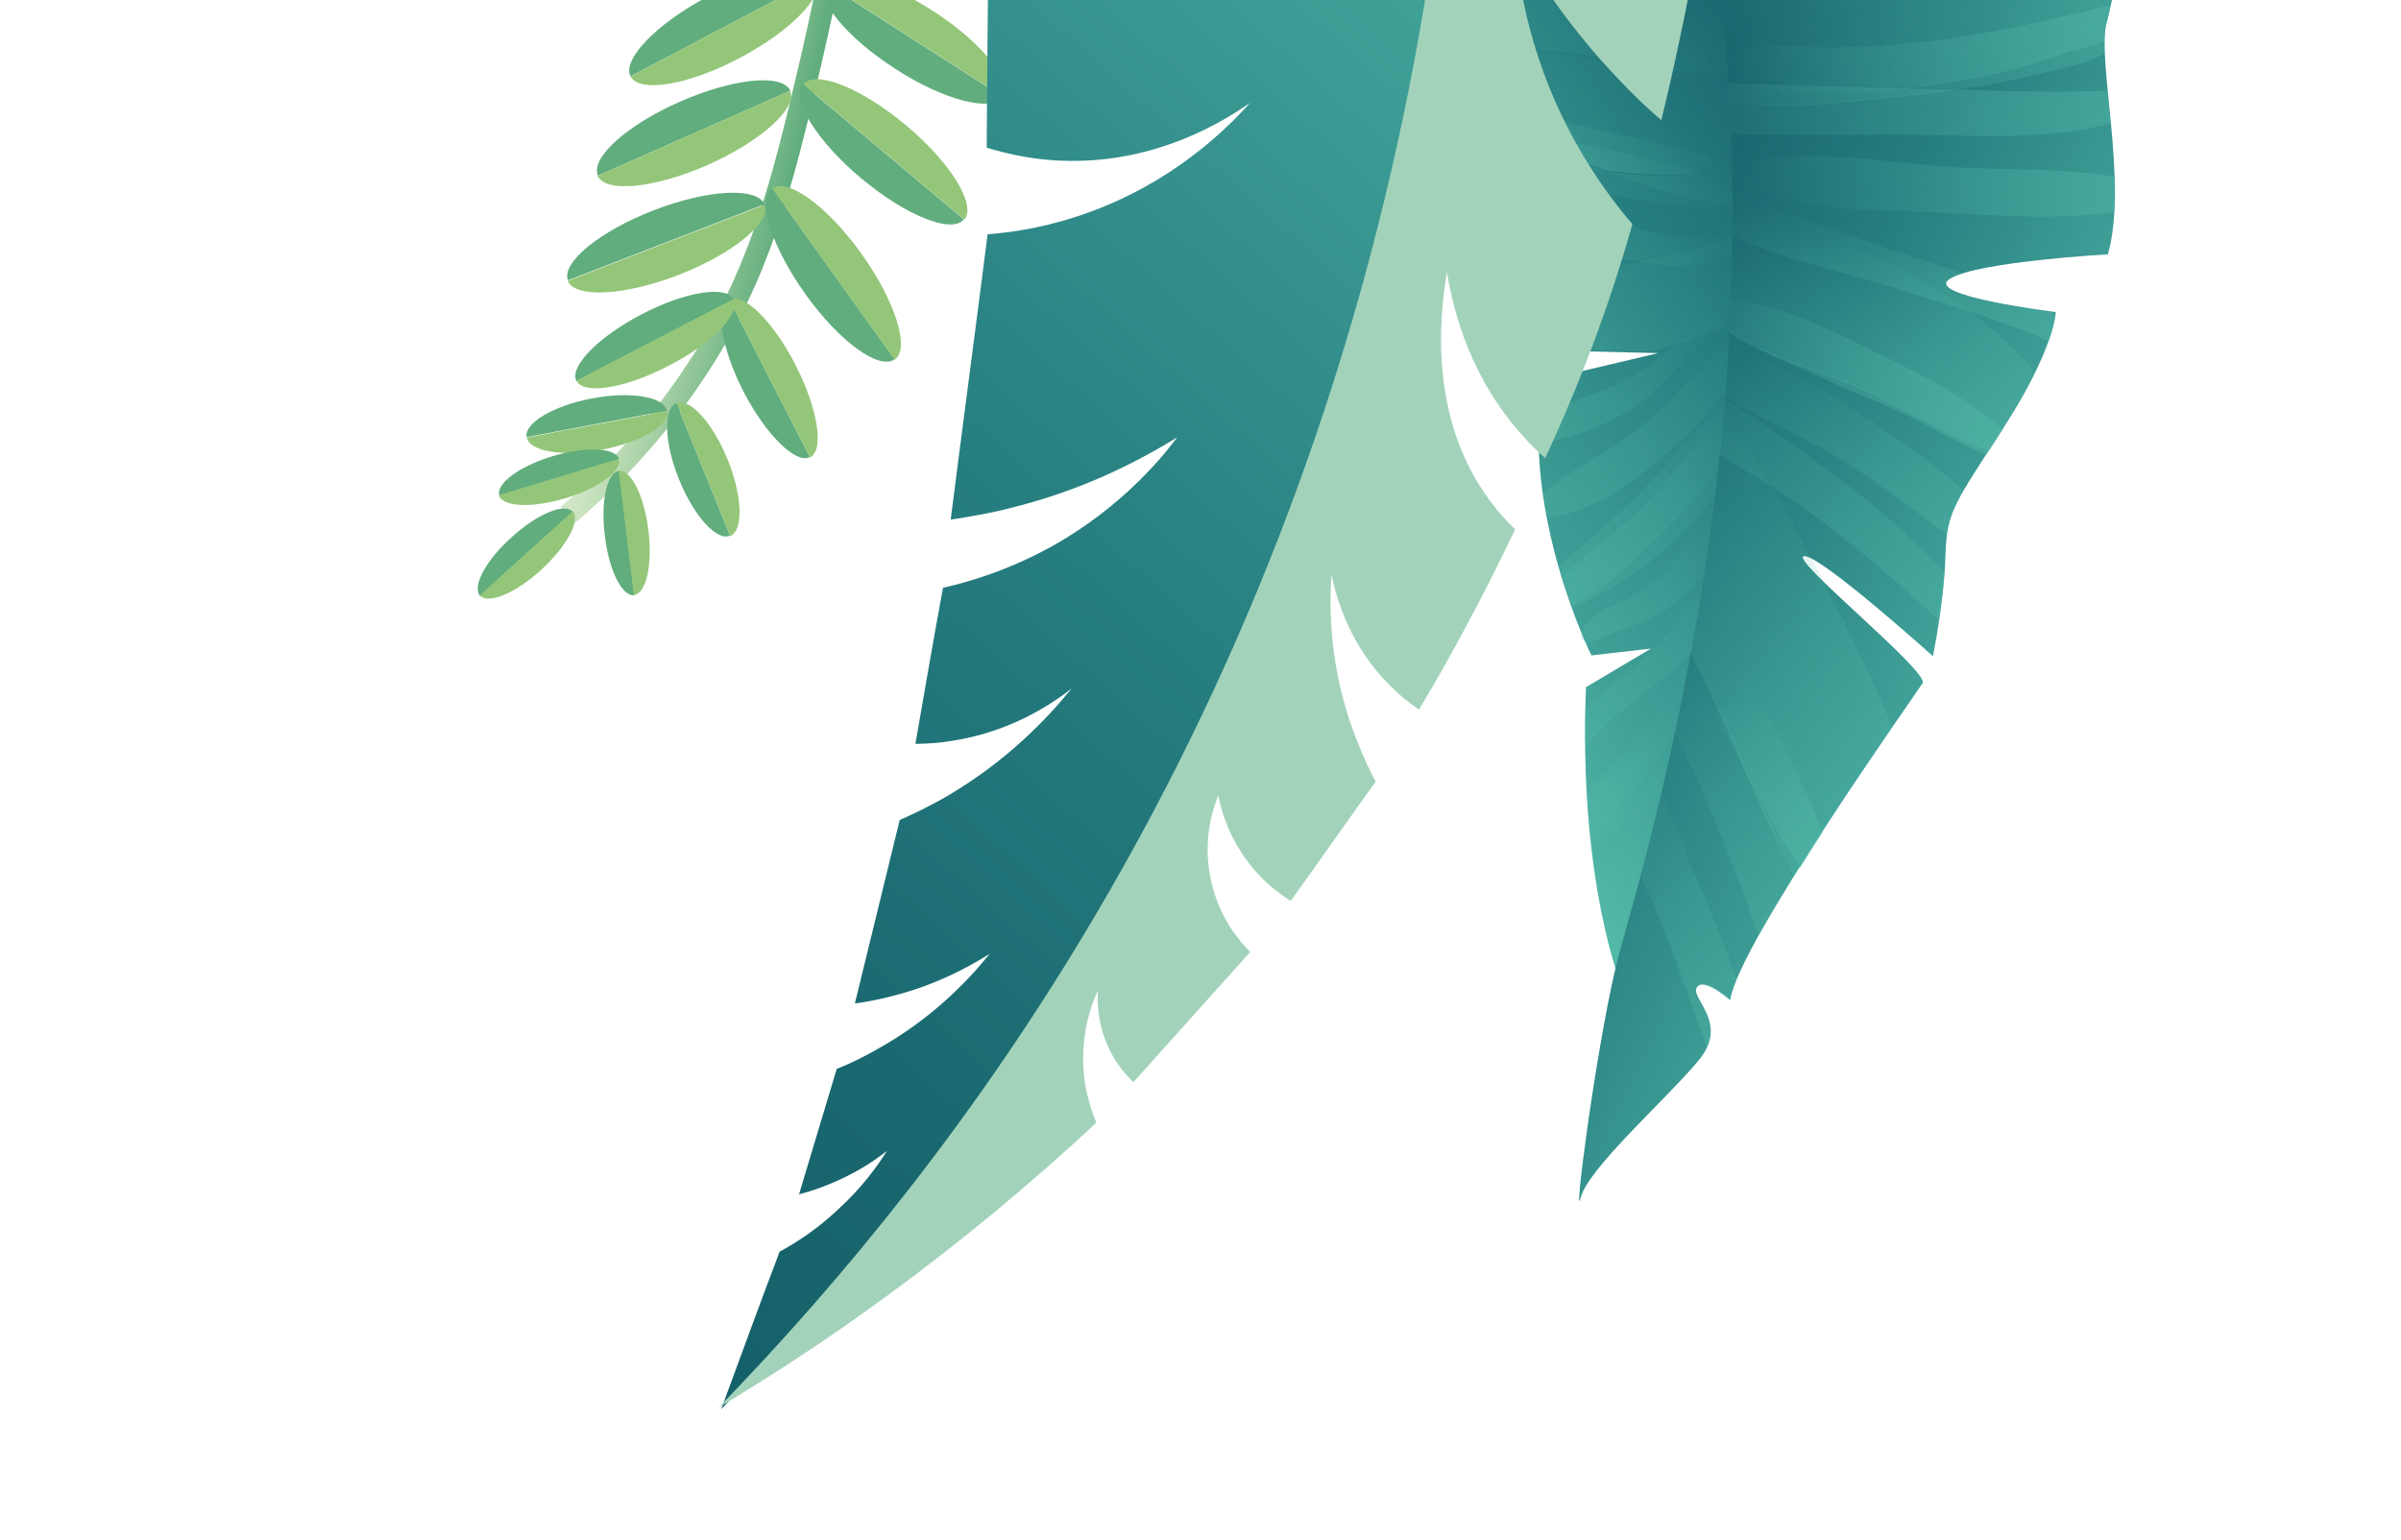 <?xml version="1.0" encoding="UTF-8"?> <svg xmlns="http://www.w3.org/2000/svg" width="335" height="215" viewBox="0 0 335 215" fill="none"> <path d="M120.274 -38.65C118.868 -19.088 115.855 -3.048 113.129 8.606C108.996 26.204 105.985 38.381 96.988 51.914C90.801 61.285 83.967 67.808 79.218 71.874" stroke="url(#paint0_linear)" stroke-width="3.031" stroke-miterlimit="10"></path> <path d="M103.736 54.662C100.621 48.554 99.704 42.819 101.712 41.772L113.002 63.789C111.049 64.811 106.904 60.745 103.736 54.662Z" fill="#61AD7D"></path> <path d="M111.003 50.953C114.117 57.06 115.034 62.796 113.027 63.843L101.737 41.826C103.744 40.779 107.889 44.845 111.003 50.953Z" fill="#94C679"></path> <path d="M89.522 43.865C95.598 40.699 101.329 39.786 102.377 41.795L80.433 53.184C79.385 51.175 83.499 47.006 89.522 43.865Z" fill="#61AD7D"></path> <path d="M93.264 51.061C87.187 54.227 81.456 55.14 80.408 53.13L102.352 41.741C103.4 43.751 99.365 47.949 93.264 51.061Z" fill="#94C679"></path> <path d="M112.363 41.035C107.642 34.416 105.556 27.839 107.715 26.265L124.826 50.143C122.667 51.718 117.084 47.653 112.363 41.035Z" fill="#61AD7D"></path> <path d="M120.203 35.427C124.924 42.046 127.01 48.623 124.851 50.197L107.74 26.319C109.899 24.744 115.482 28.809 120.203 35.427Z" fill="#94C679"></path> <path d="M91.203 29.349C98.762 26.423 105.671 26.085 106.651 28.518L79.249 39.125C78.269 36.692 83.644 32.275 91.203 29.349Z" fill="#61AD7D"></path> <path d="M94.668 38.374C87.109 41.3 80.2 41.637 79.22 39.204L106.622 28.597C107.602 31.031 102.227 35.448 94.668 38.374Z" fill="#94C679"></path> <path d="M120.174 24.901C113.939 19.694 110.337 13.808 112.008 11.737L134.487 30.612C132.816 32.684 126.409 30.108 120.174 24.901Z" fill="#61AD7D"></path> <path d="M126.399 17.477C132.634 22.684 136.236 28.569 134.565 30.641L112.086 11.766C113.757 9.694 120.164 12.27 126.399 17.477Z" fill="#94C679"></path> <path d="M94.878 14.185C102.289 10.934 109.158 10.221 110.27 12.66L83.437 24.512C82.324 22.074 87.467 17.436 94.878 14.185Z" fill="#61AD7D"></path> <path d="M98.775 23.012C91.365 26.264 84.496 26.976 83.383 24.538L110.216 12.685C111.358 15.044 106.216 19.683 98.775 23.012Z" fill="#94C679"></path> <path d="M124.891 9.588C118.042 5.184 113.703 -0.168 115.112 -2.382L139.88 13.484C138.417 15.723 131.686 14.015 124.891 9.588Z" fill="#61AD7D"></path> <path d="M130.077 1.461C136.926 5.864 141.266 11.216 139.856 13.431L115.088 -2.436C116.576 -4.621 123.253 -2.888 130.077 1.461Z" fill="#94C679"></path> <path d="M98.721 -0.466C105.885 -4.259 112.689 -5.4 113.964 -3.036L87.971 10.659C86.775 8.324 91.558 3.327 98.721 -0.466Z" fill="#61AD7D"></path> <path d="M103.214 8.089C96.05 11.882 89.246 13.023 87.971 10.659L113.964 -3.036C115.185 -0.647 110.378 4.297 103.214 8.089Z" fill="#94C679"></path> <path d="M130.108 -5.494C122.633 -10.266 117.859 -16.14 119.436 -18.562L146.418 -1.284C144.866 1.192 137.583 -0.722 130.108 -5.494Z" fill="#61AD7D"></path> <path d="M135.8 -14.376C143.275 -9.603 148.049 -3.729 146.472 -1.308L119.49 -18.586C121.066 -21.008 128.324 -19.148 135.8 -14.376Z" fill="#94C679"></path> <path d="M94.732 66.889C92.673 61.805 92.522 57.03 94.387 56.244L101.858 74.767C99.993 75.552 96.815 72.027 94.732 66.889Z" fill="#61AD7D"></path> <path d="M101.538 64.176C103.596 69.26 103.748 74.035 101.883 74.821L94.411 56.298C96.276 55.513 99.454 59.038 101.538 64.176Z" fill="#94C679"></path> <path d="M82.585 55.607C88.001 54.576 92.686 55.384 93.044 57.315L73.475 61.008C73.116 59.077 77.17 56.638 82.585 55.607Z" fill="#61AD7D"></path> <path d="M83.958 62.771C78.542 63.802 73.857 62.994 73.499 61.062L93.069 57.369C93.452 59.355 89.373 61.74 83.958 62.771Z" fill="#94C679"></path> <path d="M84.389 74.752C83.784 69.987 84.673 65.915 86.411 65.711L88.517 83.081C86.779 83.285 84.94 79.542 84.389 74.752Z" fill="#61AD7D"></path> <path d="M90.46 74.01C91.065 78.775 90.177 82.847 88.438 83.051L86.332 65.681C88.016 65.502 89.909 69.221 90.46 74.01Z" fill="#94C679"></path> <path d="M77.109 63.671C81.711 62.291 85.834 62.439 86.388 64.084L69.673 69.159C69.172 67.489 72.507 65.051 77.109 63.671Z" fill="#61AD7D"></path> <path d="M78.874 69.544C74.271 70.924 70.149 70.776 69.594 69.13L86.31 64.055C86.864 65.701 83.53 68.139 78.874 69.544Z" fill="#94C679"></path> <path d="M71.358 75.002C74.908 71.746 78.746 70.125 79.926 71.42L66.971 83.159C65.846 81.839 67.784 78.205 71.358 75.002Z" fill="#61AD7D"></path> <path d="M75.513 79.522C71.964 82.779 68.125 84.4 66.946 83.105L79.901 71.366C81.056 72.606 79.063 76.265 75.513 79.522Z" fill="#94C679"></path> <path d="M204.572 -95.103C274.318 -5.588 229.316 125.104 226.284 137.71C226.284 137.71 220.193 123.161 221.285 95.904L230.362 90.518L222.043 91.47C222.043 91.47 212.065 71.401 215.312 53.073L231.372 49.28L212.642 48.833C212.642 48.833 197.857 -6.586 210.913 -26.506C211.902 -28.083 228.318 -32.168 228.318 -32.168L207.344 -31.742C207.344 -31.742 198.342 -58.015 200.485 -66.992C200.873 -68.533 207.368 -80.732 207.368 -80.732L198.716 -70.235C198.024 -71.577 195.385 -77.066 197.028 -83.954C198.739 -90.566 203.299 -94.133 204.572 -95.103Z" fill="url(#paint1_linear)"></path> <path opacity="0.3" d="M220.672 88.287C220.485 88.807 220.77 89.414 221.29 89.602C221.1 89.197 220.937 88.718 220.672 88.287C220.699 88.212 220.699 88.212 220.672 88.287Z" fill="url(#paint2_linear)"></path> <path opacity="0.3" d="M206.7 18.033C206.774 18.059 206.849 18.086 206.923 18.113L206.95 18.039C206.876 18.012 206.801 17.985 206.7 18.033Z" fill="url(#paint3_linear)"></path> <path opacity="0.3" d="M206.7 18.033C206.774 18.059 206.849 18.086 206.923 18.113L206.95 18.039C206.876 18.012 206.801 17.985 206.7 18.033Z" fill="url(#paint4_linear)"></path> <path opacity="0.3" d="M206.7 18.033C206.774 18.059 206.849 18.086 206.923 18.113L206.95 18.039C206.876 18.012 206.801 17.985 206.7 18.033Z" fill="url(#paint5_linear)"></path> <path opacity="0.3" d="M228.212 126.303C230.505 120.406 232.926 114.387 233.457 108.023C231.802 110.284 229.723 112.56 227.426 114.506C225.917 117.996 224.63 121.566 223.147 124.982C223.12 125.056 223.12 125.056 223.093 125.131C223.751 128.897 224.48 131.766 225.079 133.831C226.315 131.334 227.307 128.582 228.212 126.303Z" fill="url(#paint6_linear)"></path> <path opacity="0.3" d="M222.798 109.644C226.293 106.701 229.274 103.321 233.061 100.736C233.391 100.519 233.769 100.403 234.194 100.388C234.59 99.522 235.013 98.582 235.382 97.79C235.939 96.478 234.054 95.883 233.281 96.865C230.207 100.968 226.782 105.112 223.072 108.65C222.534 109.212 221.948 109.673 221.335 110.209C221.356 110.385 221.376 110.56 221.37 110.81C221.855 110.397 222.313 110.057 222.798 109.644Z" fill="url(#paint7_linear)"></path> <path opacity="0.3" d="M235.279 91.786C236.302 90.81 237.204 89.706 238.031 88.576C238.53 85.562 239.028 82.548 239.506 79.358C236.016 84.151 232.903 88.829 228.384 92.747C226.061 94.767 223.366 96.653 221.185 98.977C221.142 100.727 221.126 102.402 221.137 104.003C223.285 102.003 225.284 99.95 227.628 98.106C230.228 96.017 232.923 94.13 235.279 91.786Z" fill="url(#paint8_linear)"></path> <path opacity="0.3" d="M234.125 83.806C237.189 81.128 240.789 76.963 240.218 72.723C240.047 71.569 238.432 71.155 237.638 71.961C236.103 73.425 235.635 75.19 234.492 76.963C232.986 79.278 231.115 81.209 228.73 82.702C225.886 84.535 222.128 84.945 220.699 88.212C220.936 88.718 221.1 89.197 221.29 89.602C221.513 89.682 221.837 89.715 222.039 89.62C226.413 87.499 230.32 87.141 234.125 83.806Z" fill="url(#paint9_linear)"></path> <path opacity="0.3" d="M233.14 62.776C236.817 59.563 240.203 55.993 242.656 51.75C242.832 49.629 242.908 47.555 243.011 45.407C242.984 45.481 242.91 45.454 242.883 45.529C237.968 50.313 233.865 55.642 228.537 59.941C224.435 63.169 219.359 65.374 215.379 68.73C215.55 69.884 215.722 71.039 215.968 72.22C222.304 71.646 228.494 66.817 233.14 62.776Z" fill="url(#paint10_linear)"></path> <path opacity="0.3" d="M229.108 56.028C232.745 53.389 235.016 49.417 238.776 46.906C239.106 46.689 239.187 46.466 239.118 46.189C237.352 46.897 235.612 47.531 233.825 48.063C232.094 49.373 230.41 50.783 228.531 52.038C224.265 54.788 219.145 55.716 214.785 58.263C214.68 59.485 214.751 60.687 214.747 61.863C219.51 61.226 225.315 58.864 229.108 56.028Z" fill="url(#paint11_linear)"></path> <path opacity="0.3" d="M238.01 45.537C238.617 45.252 239.131 45.689 239.193 46.216C240.481 45.671 241.768 45.127 243.11 44.434C243.303 40.637 243.374 36.712 243.445 32.788C243.269 32.809 243.168 32.856 242.993 32.877C243.528 33.49 243.476 34.564 242.539 35.067C237.808 37.48 233.468 37.176 228.937 36.468C222.913 37.575 216.887 37.756 210.175 36.346L210.101 36.319C211.618 43.757 212.946 48.691 212.946 48.691L230.029 49.048C231.384 48.78 232.693 48.411 234.028 47.968C235.099 47.093 236.419 46.225 238.01 45.537Z" fill="url(#paint12_linear)"></path> <path opacity="0.3" d="M238.01 45.537C236.494 46.251 235.173 47.12 233.826 48.063C235.613 47.531 237.427 46.924 239.119 46.189C239.131 45.689 238.617 45.252 238.01 45.537Z" fill="url(#paint13_linear)"></path> <path opacity="0.3" d="M238.01 45.537C236.494 46.251 235.173 47.12 233.826 48.063C235.613 47.531 237.427 46.924 239.119 46.189C239.131 45.689 238.617 45.252 238.01 45.537Z" fill="url(#paint14_linear)"></path> <path opacity="0.3" d="M222.037 35.578C224.38 35.834 226.594 36.212 228.836 36.516C233.403 35.724 237.908 34.406 242.79 32.972C242.79 32.972 242.891 32.925 242.966 32.952C242.627 32.493 242.033 32.279 241.352 32.538C234.845 34.984 227.526 30.833 221.024 30.003C217.014 29.482 212.632 28.827 208.625 29.232C208.98 31.041 209.261 32.823 209.596 34.456C213.204 36.093 217.973 35.206 222.037 35.578Z" fill="url(#paint15_linear)"></path> <path opacity="0.3" d="M228.836 36.516C233.366 37.224 237.707 37.527 242.438 35.114C243.449 34.638 243.426 33.538 242.892 32.925C242.817 32.898 242.791 32.972 242.716 32.945C237.908 34.406 233.329 35.697 228.836 36.516Z" fill="url(#paint16_linear)"></path> <path opacity="0.3" d="M228.836 36.516C233.366 37.224 237.707 37.527 242.438 35.114C243.449 34.638 243.426 33.538 242.892 32.925C242.817 32.898 242.791 32.972 242.716 32.945C237.908 34.406 233.329 35.697 228.836 36.516Z" fill="url(#paint17_linear)"></path> <path opacity="0.3" d="M240.81 29.149C241.31 29.161 241.842 28.848 242.151 28.456C236.28 28.441 229.997 25.84 224.37 23.98C218.74 23.296 213.116 22.361 207.547 22.204C207.672 23.257 207.87 24.337 207.994 25.39C211.187 25.616 214.561 25.572 217.127 25.908C224.823 26.917 232.941 29.086 240.81 29.149Z" fill="url(#paint18_linear)"></path> <path opacity="0.3" d="M222.418 17.982C227.658 19.282 234.032 20.235 239.45 22.439C241.759 19.994 242.255 16.054 238.612 13.817C230.095 8.562 216.807 6.295 205.91 7.41C206.052 9.814 206.294 12.171 206.536 14.527C211.863 15.354 217.178 16.681 222.418 17.982Z" fill="url(#paint19_linear)"></path> <path opacity="0.3" d="M206.923 18.113C207.089 19.517 207.281 20.847 207.473 22.177C213.143 22.287 218.74 23.296 224.296 23.954C223.627 23.713 223.033 23.498 222.412 23.358C217.231 21.66 211.997 20.109 206.923 18.113Z" fill="url(#paint20_linear)"></path> <path opacity="0.3" d="M206.923 18.113C207.089 19.517 207.281 20.847 207.473 22.177C213.143 22.287 218.74 23.296 224.296 23.954C223.627 23.713 223.033 23.498 222.412 23.358C217.231 21.66 211.997 20.109 206.923 18.113Z" fill="url(#paint21_linear)"></path> <path opacity="0.3" d="M241.545 10.336C241.971 10.321 242.274 10.178 242.604 9.961C242.519 8.334 242.36 6.679 242.173 5.099C235.57 1.291 226.316 0.645 218.884 0.068C214.894 -0.278 210.182 -0.715 205.634 -0.674C205.647 1.852 205.707 4.48 205.869 7.059C209.743 7.027 213.644 6.92 217.383 7.259C225.214 7.896 233.691 10.699 241.545 10.336Z" fill="url(#paint22_linear)"></path> <path opacity="0.3" d="M240.996 -3.982C241.07 -3.955 241.097 -4.029 241.097 -4.029C240.926 -5.184 240.801 -6.237 240.63 -7.392C235.034 -10.501 227.191 -10.638 220.969 -10.611C215.995 -10.555 210.819 -10.403 205.943 -9.219C205.745 -7.273 205.669 -5.199 205.593 -3.126C210.796 -3.352 216.065 -4.226 221.363 -4.25C227.761 -4.297 234.696 -2.807 240.996 -3.982Z" fill="url(#paint23_linear)"></path> <path opacity="0.3" d="M236.734 24.15C238.491 24.867 240.221 25.659 241.748 26.546C242.512 26.989 242.467 27.813 242.077 28.429C242.502 28.414 242.927 28.399 243.352 28.384C243.335 27.034 243.319 25.683 243.329 24.258C242.146 23.579 240.862 22.948 239.477 22.365C238.757 23.198 237.793 23.776 236.734 24.15Z" fill="url(#paint24_linear)"></path> <path opacity="0.3" d="M241.823 26.573C240.221 25.659 238.565 24.894 236.809 24.177C236.229 24.389 235.676 24.525 235.075 24.561C231.499 24.701 227.982 24.442 224.37 23.981C229.97 25.915 236.28 28.441 242.151 28.456C242.541 27.84 242.586 27.016 241.823 26.573Z" fill="url(#paint25_linear)"></path> <path opacity="0.3" d="M241.823 26.573C240.221 25.659 238.565 24.894 236.809 24.177C236.229 24.389 235.676 24.525 235.075 24.561C231.499 24.701 227.982 24.442 224.37 23.981C229.97 25.915 236.28 28.441 242.151 28.456C242.541 27.84 242.586 27.016 241.823 26.573Z" fill="url(#paint26_linear)"></path> <path opacity="0.3" d="M218.825 19.797C224.625 20.711 231.094 21.865 236.735 24.15C237.793 23.776 238.683 23.172 239.45 22.44C234.032 20.235 227.658 19.282 222.418 17.982C217.178 16.682 211.863 15.355 206.488 14.426C206.633 15.655 206.731 16.783 206.875 18.012C211.094 18.187 215.49 19.267 218.825 19.797Z" fill="url(#paint27_linear)"></path> <path opacity="0.3" d="M218.825 19.797C224.625 20.711 231.094 21.865 236.735 24.15C237.793 23.776 238.683 23.172 239.45 22.44C234.032 20.235 227.658 19.282 222.418 17.982C217.178 16.682 211.863 15.355 206.488 14.426C206.633 15.655 206.731 16.783 206.875 18.012C211.094 18.187 215.49 19.267 218.825 19.797Z" fill="url(#paint28_linear)"></path> <path opacity="0.3" d="M236.735 24.151C230.993 21.913 224.524 20.758 218.826 19.797C215.491 19.267 211.094 18.187 206.977 17.964L206.95 18.038C212.024 20.035 217.258 21.585 222.465 23.21C223.06 23.424 223.755 23.591 224.35 23.805C227.887 24.239 231.478 24.525 235.055 24.386C235.602 24.499 236.155 24.362 236.735 24.151Z" fill="url(#paint29_linear)"></path> <path opacity="0.3" d="M236.735 24.151C230.993 21.913 224.524 20.758 218.826 19.797C215.491 19.267 211.094 18.187 206.977 17.964L206.95 18.038C212.024 20.035 217.258 21.585 222.465 23.21C223.06 23.424 223.755 23.591 224.35 23.805C227.887 24.239 231.478 24.525 235.055 24.386C235.602 24.499 236.155 24.362 236.735 24.151Z" fill="url(#paint30_linear)"></path> <path opacity="0.3" d="M236.735 24.151C230.993 21.913 224.524 20.758 218.826 19.797C215.491 19.267 211.094 18.187 206.977 17.964L206.95 18.038C212.024 20.035 217.258 21.585 222.465 23.21C223.06 23.424 223.755 23.591 224.35 23.805C227.887 24.239 231.478 24.525 235.055 24.386C235.602 24.499 236.155 24.362 236.735 24.151Z" fill="url(#paint31_linear)"></path> <path opacity="0.3" d="M228.661 71.247C233.245 66.68 236.95 61.292 241.487 56.624C241.743 56.38 241.972 56.21 242.222 56.216C242.267 55.392 242.359 54.669 242.405 53.845C237.457 58.953 233.098 64.526 228.103 69.533C224.723 72.854 221.026 75.891 217.477 78.983C217.64 79.462 217.729 79.914 217.892 80.393C221.245 77.147 225.409 74.446 228.661 71.247Z" fill="url(#paint32_linear)"></path> <path opacity="0.3" d="M241.269 66.546C241.454 65.1 241.592 63.553 241.777 62.107C238.955 67.141 234.876 71.471 230.83 75.475C227.552 78.748 223.809 82.61 219.34 84.529C219.387 84.63 219.387 84.63 219.435 84.731C227.862 81.381 235.829 74.419 241.269 66.546Z" fill="url(#paint33_linear)"></path> <path opacity="0.3" d="M241.487 56.624C236.95 61.292 233.245 66.68 228.66 71.247C225.408 74.446 221.244 77.147 217.966 80.42C218.429 81.932 218.871 83.268 219.34 84.529C223.735 82.583 227.478 78.722 230.83 75.475C234.876 71.471 238.955 67.142 241.777 62.107C241.975 60.161 242.172 58.216 242.322 56.169C241.972 56.21 241.742 56.38 241.487 56.624Z" fill="url(#paint34_linear)"></path> <path opacity="0.3" d="M241.487 56.624C236.95 61.292 233.245 66.68 228.66 71.247C225.408 74.446 221.244 77.147 217.966 80.42C218.429 81.932 218.871 83.268 219.34 84.529C223.735 82.583 227.478 78.722 230.83 75.475C234.876 71.471 238.955 67.142 241.777 62.107C241.975 60.161 242.172 58.216 242.322 56.169C241.972 56.21 241.742 56.38 241.487 56.624Z" fill="url(#paint35_linear)"></path> <path opacity="0.3" d="M232.231 106.068C232.668 105.553 233.607 105.976 233.616 106.651C233.603 107.151 233.544 107.55 233.531 108.049C233.868 107.582 234.177 107.19 234.439 106.696C234.86 104.83 235.307 102.89 235.68 100.924C235.288 100.614 234.794 100.352 234.194 100.388C231.428 106.199 227.246 112.676 221.851 116.699C221.913 117.225 222.002 117.677 221.989 118.177C223.863 117.172 225.668 115.889 227.352 114.479C228.748 111.536 230.192 108.695 232.231 106.068Z" fill="url(#paint36_linear)"></path> <path opacity="0.3" d="M232.231 106.068C230.219 108.621 228.749 111.537 227.427 114.506C229.723 112.56 231.803 110.284 233.457 108.023C233.47 107.523 233.556 107.05 233.541 106.624C233.607 105.976 232.594 105.526 232.231 106.068Z" fill="url(#paint37_linear)"></path> <path opacity="0.3" d="M232.231 106.068C230.219 108.621 228.749 111.537 227.427 114.506C229.723 112.56 231.803 110.284 233.457 108.023C233.47 107.523 233.556 107.05 233.541 106.624C233.607 105.976 232.594 105.526 232.231 106.068Z" fill="url(#paint38_linear)"></path> <path opacity="0.3" d="M233.061 100.736C229.301 103.247 226.293 106.701 222.798 109.644C222.313 110.057 221.855 110.397 221.397 110.736C221.497 112.789 221.698 114.794 221.851 116.698C227.172 112.649 231.428 106.199 234.194 100.388C233.843 100.429 233.466 100.546 233.061 100.736Z" fill="url(#paint39_linear)"></path> <path opacity="0.3" d="M233.061 100.736C229.301 103.247 226.293 106.701 222.798 109.644C222.313 110.057 221.855 110.397 221.397 110.736C221.497 112.789 221.698 114.794 221.851 116.698C227.172 112.649 231.428 106.199 234.194 100.388C233.843 100.429 233.466 100.546 233.061 100.736Z" fill="url(#paint40_linear)"></path> <path d="M201.116 -106.014C230.799 -108.006 254.197 -108.399 258.798 -103.462C263.4 -98.526 262.484 -89.695 262.484 -89.695C262.484 -89.695 276.534 -93.036 278.4 -91.691C280.266 -90.347 297.109 -61.836 297.063 -50.759C297.063 -50.759 254.271 -38.951 262.008 -37.591C264.223 -37.213 296.587 -46.644 298.935 -41.511C301.284 -36.379 295.418 -1.933 293.946 3.083C292.474 8.099 296.972 25.437 294.102 35.496C294.102 35.496 275.936 36.514 272.055 38.897C268.174 41.28 286.833 43.551 286.833 43.551C286.833 43.551 286.684 48.624 279.646 59.534C272.607 70.445 271.611 71.346 271.431 77.669C271.251 83.991 269.691 91.582 269.691 91.582C269.691 91.582 253.971 77.427 251.717 77.624C249.463 77.82 269.238 93.771 268.249 95.348C267.261 96.925 242.574 131.647 241.406 139.547C241.406 139.547 237.713 136.283 236.751 137.785C235.763 139.362 241.353 142.721 237.027 147.97C232.701 153.218 221.617 163.007 220.54 167.157C219.491 171.234 222.495 147.523 225.453 134.89C228.411 122.257 272.421 -8.709 202.088 -97.763C202.088 -97.763 194.759 -105.615 201.116 -106.014Z" fill="url(#paint41_linear)"></path> <path opacity="0.45" d="M251.717 77.624C251.09 77.734 252.355 79.114 254.405 81.114C253.856 80.075 253.334 78.963 252.71 77.897C252.264 77.737 251.967 77.63 251.717 77.624Z" fill="url(#paint42_linear)"></path> <path opacity="0.45" d="M235.551 92.893C235.477 92.866 235.429 92.765 235.355 92.738C235.402 92.839 235.524 92.967 235.545 93.143C235.497 93.042 235.524 92.967 235.551 92.893Z" fill="url(#paint43_linear)"></path> <path opacity="0.45" d="M235.551 92.893C235.477 92.866 235.429 92.765 235.355 92.738C235.402 92.839 235.524 92.967 235.545 93.143C235.497 93.042 235.524 92.967 235.551 92.893Z" fill="url(#paint44_linear)"></path> <path opacity="0.45" d="M242.895 106.297C240.528 101.914 237.737 97.546 235.498 93.041C234.872 96.177 234.272 99.239 233.651 102.125C233.963 102.658 234.201 103.164 234.438 103.669C236.576 108.222 238.565 112.721 240.473 117.443C242.266 121.787 243.782 126.199 245.372 130.638C246.756 128.196 248.322 125.482 250.09 122.673C249.621 121.412 249.125 120.225 248.656 118.963C246.709 114.815 244.788 110.593 242.895 106.297Z" fill="url(#paint45_linear)"></path> <path opacity="0.45" d="M231.743 110.683C230.714 114.934 229.772 118.713 228.917 122.019C229.908 124.393 231 126.72 231.89 129.142C234.152 134.747 236.11 140.496 238.17 146.197C240.022 141.99 235.79 139.288 236.698 137.934C237.686 136.357 241.352 139.696 241.352 139.696C241.445 138.973 241.82 137.931 242.323 136.768C240.549 131.674 238.498 126.649 236.319 121.745C235.233 119.168 233.771 114.607 231.743 110.683Z" fill="url(#paint46_linear)"></path> <path opacity="0.45" d="M245.255 110.93C246.389 113.608 247.597 116.312 248.63 119.038C249.152 120.15 249.674 121.263 250.271 122.403C250.506 121.983 250.843 121.516 251.078 121.097C248.883 117.868 247.093 114.45 245.255 110.93Z" fill="url(#paint47_linear)"></path> <path opacity="0.45" d="M247.184 67.838C244.797 66.305 242.337 64.746 239.85 63.261C239 71.443 237.912 79.12 236.688 86.243C242.673 90.837 246.066 98.195 249.302 104.824C251.059 108.567 252.843 112.236 254.223 116.095C257.78 110.653 261.357 105.387 264.026 101.474C262.281 97.231 260.408 93.111 258.312 88.909C257.077 86.279 255.741 83.696 254.405 81.114C252.355 79.114 251.116 77.659 251.717 77.624C251.892 77.603 252.264 77.737 252.709 77.897C251.109 74.883 249.482 71.944 247.855 69.004C247.665 68.599 247.448 68.269 247.184 67.838Z" fill="url(#paint48_linear)"></path> <path opacity="0.45" d="M242.894 106.297C244.788 110.593 246.634 114.789 248.656 118.963C247.623 116.238 246.415 113.533 245.281 110.855C244.684 109.716 244.162 108.603 243.565 107.463C243.348 107.133 243.158 106.728 242.894 106.297Z" fill="url(#paint49_linear)"></path> <path opacity="0.45" d="M242.894 106.297C244.788 110.593 246.634 114.789 248.656 118.963C247.623 116.238 246.415 113.533 245.281 110.855C244.684 109.716 244.162 108.603 243.565 107.463C243.348 107.133 243.158 106.728 242.894 106.297Z" fill="url(#paint50_linear)"></path> <path opacity="0.45" d="M247.184 67.838C248.266 68.564 249.422 69.316 250.503 70.042C257.575 75.112 264.21 80.697 270.562 86.601C270.861 84.607 271.145 82.188 271.301 79.891C266.483 74.625 260.95 69.941 255.034 65.624C250.517 62.315 245.683 58.724 240.586 55.627C240.541 56.451 240.422 57.248 240.377 58.072C243.056 60.887 245.197 64.264 247.184 67.838Z" fill="url(#paint51_linear)"></path> <path opacity="0.45" d="M240.377 58.072C240.233 59.869 240.042 61.565 239.823 63.336C242.311 64.82 244.771 66.38 247.157 67.912C245.198 64.264 243.057 60.887 240.377 58.072Z" fill="url(#paint52_linear)"></path> <path opacity="0.45" d="M240.377 58.072C240.233 59.869 240.042 61.565 239.823 63.336C242.311 64.82 244.771 66.38 247.157 67.912C245.198 64.264 243.057 60.887 240.377 58.072Z" fill="url(#paint53_linear)"></path> <path opacity="0.45" d="M271.632 74.548C271.958 72.48 272.548 70.843 273.932 68.401C270.753 65.574 267.318 62.991 263.877 60.658C257.143 56.047 249.253 50.682 241.088 48.411C240.98 50.81 240.797 53.181 240.566 55.451C246.406 58.816 252.689 61.417 258.347 65.053C262.971 68.064 267.238 71.367 271.632 74.548Z" fill="url(#paint54_linear)"></path> <path opacity="0.45" d="M265.252 57.54C269.13 59.358 273.044 61.777 277.151 63.425C277.306 63.229 277.386 63.006 277.541 62.81C271.853 60.423 266.432 57.293 260.824 54.684C254.797 51.839 247.044 50.054 241.339 46.316C241.312 46.391 241.312 46.391 241.36 46.492C245.888 49.301 250.989 51.223 255.881 53.49C258.894 54.913 262.089 56.064 265.252 57.54Z" fill="url(#paint55_linear)"></path> <path opacity="0.45" d="M264.128 40.158C256.84 37.784 248.758 36.215 241.717 32.922C241.718 35.947 241.645 38.947 241.497 41.919C248.638 42.139 256.451 46.552 262.573 49.599C268.425 52.464 274.419 55.633 279.363 59.852C279.417 59.704 279.518 59.656 279.571 59.507C281.467 56.577 282.878 54.059 283.878 51.983C281.407 48.823 278.228 45.996 274.915 43.541C271.396 42.357 267.749 41.295 264.128 40.158Z" fill="url(#paint56_linear)"></path> <path opacity="0.45" d="M265.465 37.614C268.472 39.286 271.798 41.241 274.989 43.568C278.683 44.732 282.324 46.044 285.885 47.579C286.528 45.794 286.755 44.699 286.821 44.05C286.55 43.869 286.28 43.688 286.01 43.506C282.324 43.018 268.753 41.069 272.102 38.998C272.56 38.659 273.241 38.4 274.071 38.195C270.775 37.091 267.377 36.035 264.23 34.984C257.043 32.562 249.327 29.277 241.678 28.369C241.714 28.97 241.675 29.545 241.71 30.146C250.153 30.247 257.97 33.484 265.465 37.614Z" fill="url(#paint57_linear)"></path> <path opacity="0.45" d="M264.128 40.158C267.748 41.295 271.395 42.357 274.989 43.568C271.798 41.241 268.472 39.286 265.465 37.614C258.017 33.585 250.153 30.247 241.737 30.071C241.739 30.997 241.714 31.996 241.717 32.922C248.757 36.215 256.84 37.784 264.128 40.158Z" fill="url(#paint58_linear)"></path> <path opacity="0.45" d="M264.128 40.158C267.748 41.295 271.395 42.357 274.989 43.568C271.798 41.241 268.472 39.286 265.465 37.614C258.017 33.585 250.153 30.247 241.737 30.071C241.739 30.997 241.714 31.996 241.717 32.922C248.757 36.215 256.84 37.784 264.128 40.158Z" fill="url(#paint59_linear)"></path> <path opacity="0.45" d="M244.721 22.49C242.562 22.889 243.042 25.751 244.724 26.441C252.541 29.679 262.096 29.256 270.432 29.655C278.343 30.069 286.997 30.751 295.045 29.617C295.135 27.969 295.125 26.368 295.066 24.666C287.775 23.467 280.048 23.708 272.785 23.36C263.605 22.74 253.733 20.779 244.721 22.49Z" fill="url(#paint60_linear)"></path> <path opacity="0.45" d="M264.351 18.807C274.272 18.769 284.816 19.795 294.474 17.225C294.362 15.672 294.149 14.166 294.011 12.687C286.959 12.919 279.966 12.752 272.927 12.485C270.268 12.871 267.563 13.157 264.783 13.416C257.368 14.189 248.894 15.337 241.278 14.105C241.39 15.659 241.428 17.185 241.465 18.711C242.066 18.676 242.64 18.714 243.213 18.753C250.307 18.872 257.305 18.789 264.351 18.807Z" fill="url(#paint61_linear)"></path> <path opacity="0.45" d="M287.134 7.772C281.841 9.646 276.438 10.893 270.92 11.761C269.49 12.002 268.087 12.169 266.609 12.309C268.755 12.41 270.827 12.484 273.001 12.511C276.435 12.068 279.848 11.449 283.342 10.607C286.006 9.971 288.819 9.387 291.415 8.474C292.197 8.168 292.979 7.861 293.687 7.528C293.652 6.927 293.616 6.326 293.656 5.752C291.437 6.549 289.049 7.117 287.134 7.772Z" fill="url(#paint62_linear)"></path> <path opacity="0.45" d="M242.837 11.642C242.912 11.669 243.087 11.648 243.161 11.675C242.668 11.413 242.276 11.103 241.836 10.693C241.078 10 240.865 8.494 241.856 7.842C246.067 5.242 251.679 6.676 256.404 6.614C261.904 6.495 267.437 6.052 272.854 5.231C278.622 4.368 284.45 3.107 290.055 1.765C291.539 1.375 292.975 0.884 294.453 0.744C294.766 -0.824 295.166 -2.865 295.572 -5.156C291.555 -5.427 287.524 -6.123 283.603 -6.191C278.109 -6.322 272.562 -6.305 267.061 -6.186C258.261 -5.996 248.276 -7.409 239.386 -5.571C240.143 0.249 240.751 6.016 241.137 11.701C241.737 11.666 242.338 11.63 242.837 11.642Z" fill="url(#paint63_linear)"></path> <path opacity="0.45" d="M255.097 13.035C251.324 13.02 246.588 13.582 243.162 11.675C243.087 11.648 242.912 11.669 242.838 11.642C242.264 11.603 241.663 11.639 241.089 11.6C241.119 12.451 241.222 13.329 241.251 14.18C248.941 15.439 257.341 14.264 264.756 13.49C267.536 13.231 270.241 12.946 272.9 12.559C270.753 12.458 268.681 12.383 266.508 12.357C262.75 12.767 258.971 13.002 255.097 13.035Z" fill="url(#paint64_linear)"></path> <path opacity="0.45" d="M255.097 13.035C251.324 13.02 246.588 13.582 243.162 11.675C243.087 11.648 242.912 11.669 242.838 11.642C242.264 11.603 241.663 11.639 241.089 11.6C241.119 12.451 241.222 13.329 241.251 14.18C248.941 15.439 257.341 14.264 264.756 13.49C267.536 13.231 270.241 12.946 272.9 12.559C270.753 12.458 268.681 12.383 266.508 12.357C262.75 12.767 258.971 13.002 255.097 13.035Z" fill="url(#paint65_linear)"></path> <path opacity="0.45" d="M271.463 -8.382C279.52 -8.84 287.978 -8.313 296.184 -8.717C296.423 -10.312 296.688 -11.981 296.981 -13.725C288.61 -14.725 279.777 -14.21 271.577 -14.056C260.604 -13.892 249.306 -13.762 238.691 -10.864C238.691 -10.864 238.691 -10.864 238.59 -10.816C238.782 -9.486 239.022 -8.055 239.214 -6.725C239.289 -6.698 239.437 -6.645 239.538 -6.692C250.196 -6.213 260.855 -7.835 271.463 -8.382Z" fill="url(#paint66_linear)"></path> <path opacity="0.45" d="M297.17 -21.472C297.797 -21.582 298.181 -21.948 298.295 -22.496C298.321 -22.57 298.301 -22.746 298.327 -22.82C298.373 -23.645 297.844 -24.507 296.845 -24.531C286.493 -24.228 276.114 -23.85 265.744 -22.797C256.149 -21.801 246.487 -21.081 237.432 -17.621C237.589 -16.892 237.671 -16.19 237.829 -15.461C247.609 -14.877 257.276 -16.772 266.924 -17.918C277.024 -19.152 287.049 -20.413 297.17 -21.472Z" fill="url(#paint67_linear)"></path> <path opacity="0.45" d="M266.609 12.309C268.013 12.142 269.49 12.002 270.92 11.761C276.439 10.893 281.842 9.646 287.135 7.772C289.077 7.043 291.437 6.549 293.629 5.826C293.606 4.725 293.678 3.827 293.919 3.157C294.107 2.637 294.253 1.765 294.453 0.744C293.05 0.911 291.613 1.402 290.055 1.765C284.349 3.154 278.623 4.368 272.854 5.231C267.437 6.052 261.904 6.495 256.404 6.614C251.653 6.751 246.041 5.316 241.856 7.842C240.792 8.467 241.005 9.973 241.837 10.693C242.276 11.103 242.695 11.338 243.162 11.675C249.459 11.675 255.797 12.026 262.114 12.202C263.612 12.237 265.111 12.273 266.609 12.309Z" fill="url(#paint68_linear)"></path> <path opacity="0.45" d="M266.609 12.309C268.013 12.142 269.49 12.002 270.92 11.761C276.439 10.893 281.842 9.646 287.135 7.772C289.077 7.043 291.437 6.549 293.629 5.826C293.606 4.725 293.678 3.827 293.919 3.157C294.107 2.637 294.253 1.765 294.453 0.744C293.05 0.911 291.613 1.402 290.055 1.765C284.349 3.154 278.623 4.368 272.854 5.231C267.437 6.052 261.904 6.495 256.404 6.614C251.653 6.751 246.041 5.316 241.856 7.842C240.792 8.467 241.005 9.973 241.837 10.693C242.276 11.103 242.695 11.338 243.162 11.675C249.459 11.675 255.797 12.026 262.114 12.202C263.612 12.237 265.111 12.273 266.609 12.309Z" fill="url(#paint69_linear)"></path> <path opacity="0.45" d="M255.097 13.035C258.971 13.002 262.75 12.767 266.582 12.383C265.084 12.348 263.612 12.238 262.188 12.229C255.871 12.053 249.506 11.776 243.236 11.702C246.588 13.582 251.324 13.02 255.097 13.035Z" fill="url(#paint70_linear)"></path> <path opacity="0.45" d="M255.097 13.035C258.971 13.002 262.75 12.767 266.582 12.383C265.084 12.348 263.612 12.238 262.188 12.229C255.871 12.053 249.506 11.776 243.236 11.702C246.588 13.582 251.324 13.02 255.097 13.035Z" fill="url(#paint71_linear)"></path> <path opacity="0.45" d="M255.097 13.035C258.971 13.002 262.75 12.767 266.582 12.383C265.084 12.348 263.612 12.238 262.188 12.229C255.871 12.053 249.506 11.776 243.236 11.702C246.588 13.582 251.324 13.02 255.097 13.035Z" fill="url(#paint72_linear)"></path> <path opacity="0.45" d="M262.573 49.599C256.451 46.552 248.611 42.214 241.497 41.919C241.46 43.419 241.349 44.892 241.312 46.391C247.092 50.155 254.743 51.988 260.797 54.758C266.405 57.368 271.826 60.498 277.515 62.884C278.086 61.998 278.785 60.989 279.437 59.879C274.446 55.559 268.425 52.464 262.573 49.599Z" fill="url(#paint73_linear)"></path> <path opacity="0.45" d="M262.573 49.599C256.424 46.626 248.611 42.214 241.47 41.993C241.433 43.493 241.322 44.966 241.285 46.465C247.065 50.229 254.743 51.988 260.77 54.833C266.379 57.442 271.799 60.572 277.488 62.959C278.059 62.072 278.758 61.063 279.41 59.954C274.446 55.559 268.424 52.464 262.573 49.599Z" fill="url(#paint74_linear)"></path> <path opacity="0.45" d="M235.871 91.075C235.73 91.697 235.617 92.244 235.551 92.893C236.41 93.538 237.141 94.306 237.892 95.249C237.227 93.833 236.562 92.417 235.871 91.075Z" fill="url(#paint75_linear)"></path> <path opacity="0.45" d="M237.892 95.25C237.141 94.306 236.41 93.539 235.551 92.893C235.524 92.967 235.498 93.042 235.471 93.116C237.709 97.621 240.528 101.914 242.867 106.372C241.659 103.667 240.451 100.962 239.243 98.258C238.869 97.198 238.394 96.187 237.892 95.25Z" fill="url(#paint76_linear)"></path> <path opacity="0.45" d="M237.892 95.25C237.141 94.306 236.41 93.539 235.551 92.893C235.524 92.967 235.498 93.042 235.471 93.116C237.709 97.621 240.528 101.914 242.867 106.372C241.659 103.667 240.451 100.962 239.243 98.258C238.869 97.198 238.394 96.187 237.892 95.25Z" fill="url(#paint77_linear)"></path> <path opacity="0.45" d="M249.35 104.926C246.114 98.296 242.673 90.837 236.736 86.344C236.471 88.013 236.157 89.581 235.844 91.149C236.536 92.491 237.201 93.908 237.893 95.249C241.285 99.582 243.409 106.735 244.902 110.046C245.044 110.35 245.187 110.653 245.329 110.957C247.093 114.45 248.883 117.868 251.152 121.124C252.167 119.472 253.256 117.848 254.271 116.196C252.891 112.337 251.107 108.669 249.35 104.926Z" fill="url(#paint78_linear)"></path> <path opacity="0.45" d="M249.35 104.926C246.114 98.296 242.673 90.837 236.736 86.344C236.471 88.013 236.157 89.581 235.844 91.149C236.536 92.491 237.201 93.908 237.893 95.249C241.285 99.582 243.409 106.735 244.902 110.046C245.044 110.35 245.187 110.653 245.329 110.957C247.093 114.45 248.883 117.868 251.152 121.124C252.167 119.472 253.256 117.848 254.271 116.196C252.891 112.337 251.107 108.669 249.35 104.926Z" fill="url(#paint79_linear)"></path> <path opacity="0.45" d="M237.893 95.249C238.368 96.261 238.869 97.198 239.27 98.183C240.478 100.888 241.686 103.592 242.894 106.297C243.084 106.702 243.349 107.133 243.539 107.538C244.136 108.677 244.658 109.79 245.255 110.93C245.112 110.626 244.97 110.323 244.827 110.019C243.435 106.66 241.21 99.555 237.893 95.249Z" fill="url(#paint80_linear)"></path> <path opacity="0.45" d="M237.893 95.249C238.368 96.261 238.869 97.198 239.27 98.183C240.478 100.888 241.686 103.592 242.894 106.297C243.084 106.702 243.349 107.133 243.539 107.538C244.136 108.677 244.658 109.79 245.255 110.93C245.112 110.626 244.97 110.323 244.827 110.019C243.435 106.66 241.21 99.555 237.893 95.249Z" fill="url(#paint81_linear)"></path> <path opacity="0.45" d="M237.893 95.249C238.368 96.261 238.869 97.198 239.27 98.183C240.478 100.888 241.686 103.592 242.894 106.297C243.084 106.702 243.349 107.133 243.539 107.538C244.136 108.677 244.658 109.79 245.255 110.93C245.112 110.626 244.97 110.323 244.827 110.019C243.435 106.66 241.21 99.555 237.893 95.249Z" fill="url(#paint82_linear)"></path> <path d="M153.2 127.77C142.093 146.53 130.77 161.349 126.959 166.298C118.047 177.773 109.118 187.841 100.628 196.676C103.333 189.314 105.997 182.022 108.772 174.701C111.086 173.441 114.053 171.538 116.968 168.767C120.143 165.868 122.312 162.941 123.757 160.618C121.669 162.288 118.893 164.023 115.272 165.452C113.941 165.981 112.692 166.37 111.483 166.691C113.228 160.818 115.002 155.055 116.747 149.183C118.668 148.439 120.64 147.446 122.734 146.245C129.797 142.258 134.765 137.238 138.09 133.123C134.712 135.252 130.206 137.562 124.641 138.977C122.772 139.472 120.985 139.827 119.278 140.044C121.375 131.491 123.432 123.007 125.529 114.453C127.791 113.443 130.244 112.264 132.679 110.796C140.395 106.166 145.866 100.6 149.504 96.109C146.091 98.776 140.469 102.206 132.902 103.386C131.045 103.701 129.309 103.808 127.724 103.816C128.983 96.543 130.241 89.27 131.57 82.038C135.735 81.111 141.433 79.309 147.564 75.803C155.871 70.958 161.296 64.993 164.251 61.035C158.437 64.632 150.698 68.505 141.147 70.857C138.179 71.643 135.304 72.11 132.648 72.519C134.327 59.254 136.116 45.96 137.795 32.695C141.775 32.405 146.837 31.535 152.298 29.502C163.44 25.376 170.687 18.517 174.411 14.355C170.49 17.099 161.42 22.617 149.148 22.455C144.613 22.421 140.672 21.523 137.669 20.613C137.729 10.129 137.83 -0.425 137.959 -10.868C143.386 -12.364 151.184 -14.899 159.878 -19.612C171.846 -25.956 181.187 -34.016 180.469 -35.179C179.751 -36.342 170.068 -29.132 153.997 -26.759C147.888 -25.847 142.334 -25.729 137.589 -25.885C138.217 -33.99 138.173 -46.211 133.834 -60C131.581 -66.99 128.82 -72.787 126.058 -77.466C152.349 -72.959 178.571 -68.492 204.862 -63.985C204.825 -37.569 202.066 -2.964 191.422 36.08C185.951 56.819 174.565 91.708 153.2 127.77Z" fill="url(#paint83_linear)"></path> <path d="M231.714 -24.042C233.963 -21.616 236.354 -19.758 238.516 -18.313C237.386 -10.408 236.013 -2.084 234.158 6.423C233.399 9.984 232.611 13.434 231.792 16.774C229.792 15.051 227.732 13.108 225.654 10.874C219.309 4.201 214.711 -2.571 211.334 -8.54C211.854 -1.534 213.755 9.066 219.98 20.137C222.47 24.565 225.184 28.286 227.761 31.276C226.006 37.515 223.788 44.228 221.086 51.126C219.288 55.665 217.472 59.913 215.597 63.941C214.526 63.039 213.467 61.956 212.448 60.805C205.475 53.115 202.894 44.166 201.888 37.995C200.826 44.172 199.306 58.553 208.009 70.042C209.047 71.484 210.206 72.717 211.405 73.881C209.581 77.659 207.676 81.577 205.55 85.552C203.048 90.332 200.528 94.823 197.989 99.023C196.698 98.178 195.347 97.112 194.048 95.797C188.5 90.334 186.531 83.882 185.775 80.183C185.441 85.109 185.59 92.27 188.225 100.319C189.364 103.682 190.636 106.656 191.94 109.091C187.98 114.605 184.049 120.228 180.088 125.742C178.517 124.734 176.395 123.219 174.408 120.667C171.443 116.893 170.366 113.101 169.984 111.016C169.304 112.668 167.727 117.15 168.947 122.793C170.107 128.216 173.135 131.561 174.434 132.875C169.025 138.942 163.546 144.968 158.138 151.034C157.178 150.103 155.919 148.719 154.914 146.737C153.133 143.187 153.077 139.897 153.175 138.278C152.344 140.029 151.418 142.747 151.171 146.234C150.849 150.98 152.147 154.714 152.972 156.684C144.321 164.772 134.192 173.304 122.508 181.768C114.842 187.358 107.33 192.2 100.253 196.458C117.391 178.789 136.137 156.099 152.911 127.607C197.528 51.933 204.017 -22.573 204.215 -64.345C215.702 -62.312 227.229 -60.349 238.716 -58.316C239.225 -48.712 239.734 -39.107 240.173 -29.543C237.846 -30.06 234.467 -31.189 231.054 -33.548C224.269 -38.336 221.879 -45.033 221.157 -47.501C221.757 -42.405 223.881 -32.511 231.714 -24.042Z" fill="#A2D3BA"></path> <defs> <linearGradient id="paint0_linear" x1="91.079" y1="14.941" x2="111.624" y2="19.508" gradientUnits="userSpaceOnUse"> <stop stop-color="#94C679" stop-opacity="0.4"></stop> <stop offset="1" stop-color="#61AD7D"></stop> </linearGradient> <linearGradient id="paint1_linear" x1="261.707" y1="-8.637" x2="170.342" y2="50.391" gradientUnits="userSpaceOnUse"> <stop stop-color="#14606A"></stop> <stop offset="0.17" stop-color="#19676F"></stop> <stop offset="0.454" stop-color="#267D7F"></stop> <stop offset="0.816" stop-color="#41A299"></stop> <stop offset="1" stop-color="#54BAA8"></stop> </linearGradient> <linearGradient id="paint2_linear" x1="241.396" y1="75.731" x2="221.747" y2="88.425" gradientUnits="userSpaceOnUse"> <stop stop-color="#54BAA8" stop-opacity="0"></stop> <stop offset="1" stop-color="#54BAA8"></stop> </linearGradient> <linearGradient id="paint3_linear" x1="227.28" y1="4.836" x2="200.325" y2="22.267" gradientUnits="userSpaceOnUse"> <stop stop-color="#54BAA8" stop-opacity="0"></stop> <stop offset="1" stop-color="#54BAA8"></stop> </linearGradient> <linearGradient id="paint4_linear" x1="229.282" y1="3.541" x2="202.609" y2="20.79" gradientUnits="userSpaceOnUse"> <stop stop-color="#54BAA8" stop-opacity="0"></stop> <stop offset="1" stop-color="#54BAA8"></stop> </linearGradient> <linearGradient id="paint5_linear" x1="229.883" y1="3.153" x2="204.847" y2="19.343" gradientUnits="userSpaceOnUse"> <stop stop-color="#54BAA8" stop-opacity="0"></stop> <stop offset="1" stop-color="#54BAA8"></stop> </linearGradient> <linearGradient id="paint6_linear" x1="238.928" y1="114.73" x2="212.962" y2="131.505" gradientUnits="userSpaceOnUse"> <stop stop-color="#54BAA8" stop-opacity="0"></stop> <stop offset="1" stop-color="#54BAA8"></stop> </linearGradient> <linearGradient id="paint7_linear" x1="235.706" y1="98.406" x2="212.495" y2="113.401" gradientUnits="userSpaceOnUse"> <stop stop-color="#54BAA8" stop-opacity="0"></stop> <stop offset="1" stop-color="#54BAA8"></stop> </linearGradient> <linearGradient id="paint8_linear" x1="244.488" y1="82.586" x2="216.23" y2="100.843" gradientUnits="userSpaceOnUse"> <stop stop-color="#54BAA8" stop-opacity="0"></stop> <stop offset="1" stop-color="#54BAA8"></stop> </linearGradient> <linearGradient id="paint9_linear" x1="240.794" y1="74.798" x2="221.144" y2="87.493" gradientUnits="userSpaceOnUse"> <stop stop-color="#54BAA8" stop-opacity="0"></stop> <stop offset="1" stop-color="#54BAA8"></stop> </linearGradient> <linearGradient id="paint10_linear" x1="246.359" y1="49.17" x2="214.833" y2="69.538" gradientUnits="userSpaceOnUse"> <stop stop-color="#54BAA8" stop-opacity="0"></stop> <stop offset="1" stop-color="#54BAA8"></stop> </linearGradient> <linearGradient id="paint11_linear" x1="238.992" y1="46.194" x2="215.178" y2="61.579" gradientUnits="userSpaceOnUse"> <stop stop-color="#54BAA8" stop-opacity="0"></stop> <stop offset="1" stop-color="#54BAA8"></stop> </linearGradient> <linearGradient id="paint12_linear" x1="240.891" y1="31.081" x2="210.356" y2="50.808" gradientUnits="userSpaceOnUse"> <stop stop-color="#54BAA8" stop-opacity="0"></stop> <stop offset="1" stop-color="#54BAA8"></stop> </linearGradient> <linearGradient id="paint13_linear" x1="238.676" y1="45.705" x2="214.863" y2="61.09" gradientUnits="userSpaceOnUse"> <stop stop-color="#54BAA8" stop-opacity="0"></stop> <stop offset="1" stop-color="#54BAA8"></stop> </linearGradient> <linearGradient id="paint14_linear" x1="246.899" y1="40.38" x2="216.364" y2="60.108" gradientUnits="userSpaceOnUse"> <stop stop-color="#54BAA8" stop-opacity="0"></stop> <stop offset="1" stop-color="#54BAA8"></stop> </linearGradient> <linearGradient id="paint15_linear" x1="236.249" y1="24.257" x2="213.277" y2="39.098" gradientUnits="userSpaceOnUse"> <stop stop-color="#54BAA8" stop-opacity="0"></stop> <stop offset="1" stop-color="#54BAA8"></stop> </linearGradient> <linearGradient id="paint16_linear" x1="241.51" y1="32.039" x2="210.975" y2="51.767" gradientUnits="userSpaceOnUse"> <stop stop-color="#54BAA8" stop-opacity="0"></stop> <stop offset="1" stop-color="#54BAA8"></stop> </linearGradient> <linearGradient id="paint17_linear" x1="241.345" y1="32.146" x2="218.374" y2="46.987" gradientUnits="userSpaceOnUse"> <stop stop-color="#54BAA8" stop-opacity="0"></stop> <stop offset="1" stop-color="#54BAA8"></stop> </linearGradient> <linearGradient id="paint18_linear" x1="235.828" y1="18.215" x2="208.955" y2="35.577" gradientUnits="userSpaceOnUse"> <stop stop-color="#54BAA8" stop-opacity="0"></stop> <stop offset="1" stop-color="#54BAA8"></stop> </linearGradient> <linearGradient id="paint19_linear" x1="232.444" y1="8.6" x2="205.852" y2="25.78" gradientUnits="userSpaceOnUse"> <stop stop-color="#54BAA8" stop-opacity="0"></stop> <stop offset="1" stop-color="#54BAA8"></stop> </linearGradient> <linearGradient id="paint20_linear" x1="231.147" y1="10.969" x2="204.273" y2="28.331" gradientUnits="userSpaceOnUse"> <stop stop-color="#54BAA8" stop-opacity="0"></stop> <stop offset="1" stop-color="#54BAA8"></stop> </linearGradient> <linearGradient id="paint21_linear" x1="233.141" y1="9.678" x2="206.549" y2="26.858" gradientUnits="userSpaceOnUse"> <stop stop-color="#54BAA8" stop-opacity="0"></stop> <stop offset="1" stop-color="#54BAA8"></stop> </linearGradient> <linearGradient id="paint22_linear" x1="235.435" y1="-2.714" x2="203.43" y2="17.963" gradientUnits="userSpaceOnUse"> <stop stop-color="#54BAA8" stop-opacity="0"></stop> <stop offset="1" stop-color="#54BAA8"></stop> </linearGradient> <linearGradient id="paint23_linear" x1="235.77" y1="-14.485" x2="207.192" y2="3.979" gradientUnits="userSpaceOnUse"> <stop stop-color="#54BAA8" stop-opacity="0"></stop> <stop offset="1" stop-color="#54BAA8"></stop> </linearGradient> <linearGradient id="paint24_linear" x1="243.347" y1="24.162" x2="218.388" y2="40.287" gradientUnits="userSpaceOnUse"> <stop stop-color="#54BAA8" stop-opacity="0"></stop> <stop offset="1" stop-color="#54BAA8"></stop> </linearGradient> <linearGradient id="paint25_linear" x1="238.688" y1="22.642" x2="211.814" y2="40.003" gradientUnits="userSpaceOnUse"> <stop stop-color="#54BAA8" stop-opacity="0"></stop> <stop offset="1" stop-color="#54BAA8"></stop> </linearGradient> <linearGradient id="paint26_linear" x1="241.28" y1="20.963" x2="216.321" y2="37.088" gradientUnits="userSpaceOnUse"> <stop stop-color="#54BAA8" stop-opacity="0"></stop> <stop offset="1" stop-color="#54BAA8"></stop> </linearGradient> <linearGradient id="paint27_linear" x1="234.197" y1="11.312" x2="207.605" y2="28.492" gradientUnits="userSpaceOnUse"> <stop stop-color="#54BAA8" stop-opacity="0"></stop> <stop offset="1" stop-color="#54BAA8"></stop> </linearGradient> <linearGradient id="paint28_linear" x1="234.795" y1="10.925" x2="209.836" y2="27.05" gradientUnits="userSpaceOnUse"> <stop stop-color="#54BAA8" stop-opacity="0"></stop> <stop offset="1" stop-color="#54BAA8"></stop> </linearGradient> <linearGradient id="paint29_linear" x1="233.019" y1="13.867" x2="206.145" y2="31.228" gradientUnits="userSpaceOnUse"> <stop stop-color="#54BAA8" stop-opacity="0"></stop> <stop offset="1" stop-color="#54BAA8"></stop> </linearGradient> <linearGradient id="paint30_linear" x1="235.013" y1="12.575" x2="208.421" y2="29.755" gradientUnits="userSpaceOnUse"> <stop stop-color="#54BAA8" stop-opacity="0"></stop> <stop offset="1" stop-color="#54BAA8"></stop> </linearGradient> <linearGradient id="paint31_linear" x1="235.612" y1="12.188" x2="210.652" y2="28.313" gradientUnits="userSpaceOnUse"> <stop stop-color="#54BAA8" stop-opacity="0"></stop> <stop offset="1" stop-color="#54BAA8"></stop> </linearGradient> <linearGradient id="paint32_linear" x1="246.109" y1="56.814" x2="211.16" y2="79.393" gradientUnits="userSpaceOnUse"> <stop stop-color="#54BAA8" stop-opacity="0"></stop> <stop offset="1" stop-color="#54BAA8"></stop> </linearGradient> <linearGradient id="paint33_linear" x1="249.303" y1="61.758" x2="214.354" y2="84.337" gradientUnits="userSpaceOnUse"> <stop stop-color="#54BAA8" stop-opacity="0"></stop> <stop offset="1" stop-color="#54BAA8"></stop> </linearGradient> <linearGradient id="paint34_linear" x1="245.537" y1="60.914" x2="214.511" y2="80.959" gradientUnits="userSpaceOnUse"> <stop stop-color="#54BAA8" stop-opacity="0"></stop> <stop offset="1" stop-color="#54BAA8"></stop> </linearGradient> <linearGradient id="paint35_linear" x1="247.808" y1="59.444" x2="212.859" y2="82.023" gradientUnits="userSpaceOnUse"> <stop stop-color="#54BAA8" stop-opacity="0"></stop> <stop offset="1" stop-color="#54BAA8"></stop> </linearGradient> <linearGradient id="paint36_linear" x1="236.093" y1="104.234" x2="214.921" y2="117.913" gradientUnits="userSpaceOnUse"> <stop stop-color="#54BAA8" stop-opacity="0"></stop> <stop offset="1" stop-color="#54BAA8"></stop> </linearGradient> <linearGradient id="paint37_linear" x1="234.224" y1="107.448" x2="208.258" y2="124.224" gradientUnits="userSpaceOnUse"> <stop stop-color="#54BAA8" stop-opacity="0"></stop> <stop offset="1" stop-color="#54BAA8"></stop> </linearGradient> <linearGradient id="paint38_linear" x1="237.006" y1="105.647" x2="215.833" y2="119.326" gradientUnits="userSpaceOnUse"> <stop stop-color="#54BAA8" stop-opacity="0"></stop> <stop offset="1" stop-color="#54BAA8"></stop> </linearGradient> <linearGradient id="paint39_linear" x1="238.006" y1="101.967" x2="214.796" y2="116.962" gradientUnits="userSpaceOnUse"> <stop stop-color="#54BAA8" stop-opacity="0"></stop> <stop offset="1" stop-color="#54BAA8"></stop> </linearGradient> <linearGradient id="paint40_linear" x1="235.625" y1="103.509" x2="214.452" y2="117.187" gradientUnits="userSpaceOnUse"> <stop stop-color="#54BAA8" stop-opacity="0"></stop> <stop offset="1" stop-color="#54BAA8"></stop> </linearGradient> <linearGradient id="paint41_linear" x1="303.104" y1="62" x2="221.77" y2="23.583" gradientUnits="userSpaceOnUse"> <stop stop-color="#54BAA8"></stop> <stop offset="0.184" stop-color="#41A299"></stop> <stop offset="0.546" stop-color="#267D7F"></stop> <stop offset="0.83" stop-color="#19676F"></stop> <stop offset="1" stop-color="#14606A"></stop> </linearGradient> <linearGradient id="paint42_linear" x1="258.348" y1="132.288" x2="249.873" y2="55.51" gradientUnits="userSpaceOnUse"> <stop stop-color="#54BAA8"></stop> <stop offset="1" stop-color="#54BAA8" stop-opacity="0"></stop> </linearGradient> <linearGradient id="paint43_linear" x1="240.86" y1="146.164" x2="234.982" y2="92.886" gradientUnits="userSpaceOnUse"> <stop stop-color="#54BAA8"></stop> <stop offset="1" stop-color="#54BAA8" stop-opacity="0"></stop> </linearGradient> <linearGradient id="paint44_linear" x1="238.688" y1="98.847" x2="252.469" y2="119.802" gradientUnits="userSpaceOnUse"> <stop stop-color="#54BAA8" stop-opacity="0"></stop> <stop offset="1" stop-color="#54BAA8"></stop> </linearGradient> <linearGradient id="paint45_linear" x1="245.102" y1="145.703" x2="239.219" y2="92.418" gradientUnits="userSpaceOnUse"> <stop stop-color="#54BAA8"></stop> <stop offset="1" stop-color="#54BAA8" stop-opacity="0"></stop> </linearGradient> <linearGradient id="paint46_linear" x1="238.279" y1="157.127" x2="232.395" y2="103.842" gradientUnits="userSpaceOnUse"> <stop stop-color="#54BAA8"></stop> <stop offset="1" stop-color="#54BAA8" stop-opacity="0"></stop> </linearGradient> <linearGradient id="paint47_linear" x1="249.679" y1="133.244" x2="241.202" y2="56.468" gradientUnits="userSpaceOnUse"> <stop stop-color="#54BAA8"></stop> <stop offset="1" stop-color="#54BAA8" stop-opacity="0"></stop> </linearGradient> <linearGradient id="paint48_linear" x1="254.199" y1="132.745" x2="245.721" y2="55.969" gradientUnits="userSpaceOnUse"> <stop stop-color="#54BAA8"></stop> <stop offset="1" stop-color="#54BAA8" stop-opacity="0"></stop> </linearGradient> <linearGradient id="paint49_linear" x1="248.948" y1="145.278" x2="243.065" y2="91.993" gradientUnits="userSpaceOnUse"> <stop stop-color="#54BAA8"></stop> <stop offset="1" stop-color="#54BAA8" stop-opacity="0"></stop> </linearGradient> <linearGradient id="paint50_linear" x1="247.654" y1="133.468" x2="239.177" y2="56.691" gradientUnits="userSpaceOnUse"> <stop stop-color="#54BAA8"></stop> <stop offset="1" stop-color="#54BAA8" stop-opacity="0"></stop> </linearGradient> <linearGradient id="paint51_linear" x1="258.374" y1="95.805" x2="252.837" y2="45.657" gradientUnits="userSpaceOnUse"> <stop stop-color="#54BAA8"></stop> <stop offset="1" stop-color="#54BAA8" stop-opacity="0"></stop> </linearGradient> <linearGradient id="paint52_linear" x1="250.546" y1="133.149" x2="242.069" y2="56.371" gradientUnits="userSpaceOnUse"> <stop stop-color="#54BAA8"></stop> <stop offset="1" stop-color="#54BAA8" stop-opacity="0"></stop> </linearGradient> <linearGradient id="paint53_linear" x1="246.597" y1="97.106" x2="241.059" y2="46.958" gradientUnits="userSpaceOnUse"> <stop stop-color="#54BAA8"></stop> <stop offset="1" stop-color="#54BAA8" stop-opacity="0"></stop> </linearGradient> <linearGradient id="paint54_linear" x1="259.2" y1="83.084" x2="255.314" y2="47.882" gradientUnits="userSpaceOnUse"> <stop stop-color="#54BAA8"></stop> <stop offset="1" stop-color="#54BAA8" stop-opacity="0"></stop> </linearGradient> <linearGradient id="paint55_linear" x1="261.11" y1="65.004" x2="257.502" y2="33.288" gradientUnits="userSpaceOnUse"> <stop stop-color="#54BAA8"></stop> <stop offset="1" stop-color="#54BAA8" stop-opacity="0"></stop> </linearGradient> <linearGradient id="paint56_linear" x1="265.294" y1="64.529" x2="261.686" y2="32.812" gradientUnits="userSpaceOnUse"> <stop stop-color="#54BAA8"></stop> <stop offset="1" stop-color="#54BAA8" stop-opacity="0"></stop> </linearGradient> <linearGradient id="paint57_linear" x1="265.373" y1="51.068" x2="262.701" y2="26.862" gradientUnits="userSpaceOnUse"> <stop stop-color="#54BAA8"></stop> <stop offset="1" stop-color="#54BAA8" stop-opacity="0"></stop> </linearGradient> <linearGradient id="paint58_linear" x1="261.944" y1="64.909" x2="258.336" y2="33.193" gradientUnits="userSpaceOnUse"> <stop stop-color="#54BAA8"></stop> <stop offset="1" stop-color="#54BAA8" stop-opacity="0"></stop> </linearGradient> <linearGradient id="paint59_linear" x1="259.398" y1="51.728" x2="256.726" y2="27.521" gradientUnits="userSpaceOnUse"> <stop stop-color="#54BAA8"></stop> <stop offset="1" stop-color="#54BAA8" stop-opacity="0"></stop> </linearGradient> <linearGradient id="paint60_linear" x1="288.852" y1="13.691" x2="252.645" y2="37.455" gradientUnits="userSpaceOnUse"> <stop stop-color="#54BAA8"></stop> <stop offset="1" stop-color="#54BAA8" stop-opacity="0"></stop> </linearGradient> <linearGradient id="paint61_linear" x1="290.299" y1="1.211" x2="238.382" y2="35.285" gradientUnits="userSpaceOnUse"> <stop stop-color="#54BAA8"></stop> <stop offset="1" stop-color="#54BAA8" stop-opacity="0"></stop> </linearGradient> <linearGradient id="paint62_linear" x1="299.954" y1="-2.854" x2="249.655" y2="30.158" gradientUnits="userSpaceOnUse"> <stop stop-color="#54BAA8"></stop> <stop offset="1" stop-color="#54BAA8" stop-opacity="0"></stop> </linearGradient> <linearGradient id="paint63_linear" x1="290.28" y1="-17.593" x2="239.981" y2="15.418" gradientUnits="userSpaceOnUse"> <stop stop-color="#54BAA8"></stop> <stop offset="1" stop-color="#54BAA8" stop-opacity="0"></stop> </linearGradient> <linearGradient id="paint64_linear" x1="285.369" y1="-6.301" x2="233.451" y2="27.773" gradientUnits="userSpaceOnUse"> <stop stop-color="#54BAA8"></stop> <stop offset="1" stop-color="#54BAA8" stop-opacity="0"></stop> </linearGradient> <linearGradient id="paint65_linear" x1="293.975" y1="-11.963" x2="243.677" y2="21.049" gradientUnits="userSpaceOnUse"> <stop stop-color="#54BAA8"></stop> <stop offset="1" stop-color="#54BAA8" stop-opacity="0"></stop> </linearGradient> <linearGradient id="paint66_linear" x1="293.289" y1="-26.547" x2="246.818" y2="3.952" gradientUnits="userSpaceOnUse"> <stop stop-color="#54BAA8"></stop> <stop offset="1" stop-color="#54BAA8" stop-opacity="0"></stop> </linearGradient> <linearGradient id="paint67_linear" x1="289.386" y1="-33.742" x2="244.272" y2="-4.133" gradientUnits="userSpaceOnUse"> <stop stop-color="#54BAA8"></stop> <stop offset="1" stop-color="#54BAA8" stop-opacity="0"></stop> </linearGradient> <linearGradient id="paint68_linear" x1="294.806" y1="-10.698" x2="244.507" y2="22.314" gradientUnits="userSpaceOnUse"> <stop stop-color="#54BAA8"></stop> <stop offset="1" stop-color="#54BAA8" stop-opacity="0"></stop> </linearGradient> <linearGradient id="paint69_linear" x1="291.05" y1="-8.228" x2="248.629" y2="19.614" gradientUnits="userSpaceOnUse"> <stop stop-color="#54BAA8"></stop> <stop offset="1" stop-color="#54BAA8" stop-opacity="0"></stop> </linearGradient> <linearGradient id="paint70_linear" x1="284.68" y1="-7.35" x2="232.763" y2="26.724" gradientUnits="userSpaceOnUse"> <stop stop-color="#54BAA8"></stop> <stop offset="1" stop-color="#54BAA8" stop-opacity="0"></stop> </linearGradient> <linearGradient id="paint71_linear" x1="293.287" y1="-13.011" x2="242.988" y2="20" gradientUnits="userSpaceOnUse"> <stop stop-color="#54BAA8"></stop> <stop offset="1" stop-color="#54BAA8" stop-opacity="0"></stop> </linearGradient> <linearGradient id="paint72_linear" x1="289.531" y1="-10.541" x2="247.11" y2="17.3" gradientUnits="userSpaceOnUse"> <stop stop-color="#54BAA8"></stop> <stop offset="1" stop-color="#54BAA8" stop-opacity="0"></stop> </linearGradient> <linearGradient id="paint73_linear" x1="262.256" y1="64.874" x2="258.648" y2="33.158" gradientUnits="userSpaceOnUse"> <stop stop-color="#54BAA8"></stop> <stop offset="1" stop-color="#54BAA8" stop-opacity="0"></stop> </linearGradient> <linearGradient id="paint74_linear" x1="270.738" y1="45.017" x2="249.954" y2="58.696" gradientUnits="userSpaceOnUse"> <stop stop-color="#54BAA8"></stop> <stop offset="1" stop-color="#54BAA8" stop-opacity="0"></stop> </linearGradient> <linearGradient id="paint75_linear" x1="239.273" y1="98.462" x2="253.057" y2="119.418" gradientUnits="userSpaceOnUse"> <stop stop-color="#54BAA8" stop-opacity="0"></stop> <stop offset="1" stop-color="#54BAA8"></stop> </linearGradient> <linearGradient id="paint76_linear" x1="243.845" y1="145.842" x2="237.962" y2="92.558" gradientUnits="userSpaceOnUse"> <stop stop-color="#54BAA8"></stop> <stop offset="1" stop-color="#54BAA8" stop-opacity="0"></stop> </linearGradient> <linearGradient id="paint77_linear" x1="238.526" y1="98.954" x2="252.31" y2="119.909" gradientUnits="userSpaceOnUse"> <stop stop-color="#54BAA8" stop-opacity="0"></stop> <stop offset="1" stop-color="#54BAA8"></stop> </linearGradient> <linearGradient id="paint78_linear" x1="247.906" y1="133.44" x2="239.43" y2="56.663" gradientUnits="userSpaceOnUse"> <stop stop-color="#54BAA8"></stop> <stop offset="1" stop-color="#54BAA8" stop-opacity="0"></stop> </linearGradient> <linearGradient id="paint79_linear" x1="240.252" y1="97.819" x2="254.036" y2="118.774" gradientUnits="userSpaceOnUse"> <stop stop-color="#54BAA8" stop-opacity="0"></stop> <stop offset="1" stop-color="#54BAA8"></stop> </linearGradient> <linearGradient id="paint80_linear" x1="245.839" y1="145.622" x2="239.956" y2="92.337" gradientUnits="userSpaceOnUse"> <stop stop-color="#54BAA8"></stop> <stop offset="1" stop-color="#54BAA8" stop-opacity="0"></stop> </linearGradient> <linearGradient id="paint81_linear" x1="244.545" y1="133.811" x2="236.069" y2="57.034" gradientUnits="userSpaceOnUse"> <stop stop-color="#54BAA8"></stop> <stop offset="1" stop-color="#54BAA8" stop-opacity="0"></stop> </linearGradient> <linearGradient id="paint82_linear" x1="238.329" y1="99.083" x2="252.113" y2="120.039" gradientUnits="userSpaceOnUse"> <stop stop-color="#54BAA8" stop-opacity="0"></stop> <stop offset="1" stop-color="#54BAA8"></stop> </linearGradient> <linearGradient id="paint83_linear" x1="215.445" y1="-54.501" x2="39.678" y2="142.305" gradientUnits="userSpaceOnUse"> <stop stop-color="#54BAA8"></stop> <stop offset="0.184" stop-color="#41A299"></stop> <stop offset="0.546" stop-color="#267D7F"></stop> <stop offset="0.83" stop-color="#19676F"></stop> <stop offset="1" stop-color="#14606A"></stop> </linearGradient> </defs> </svg> 